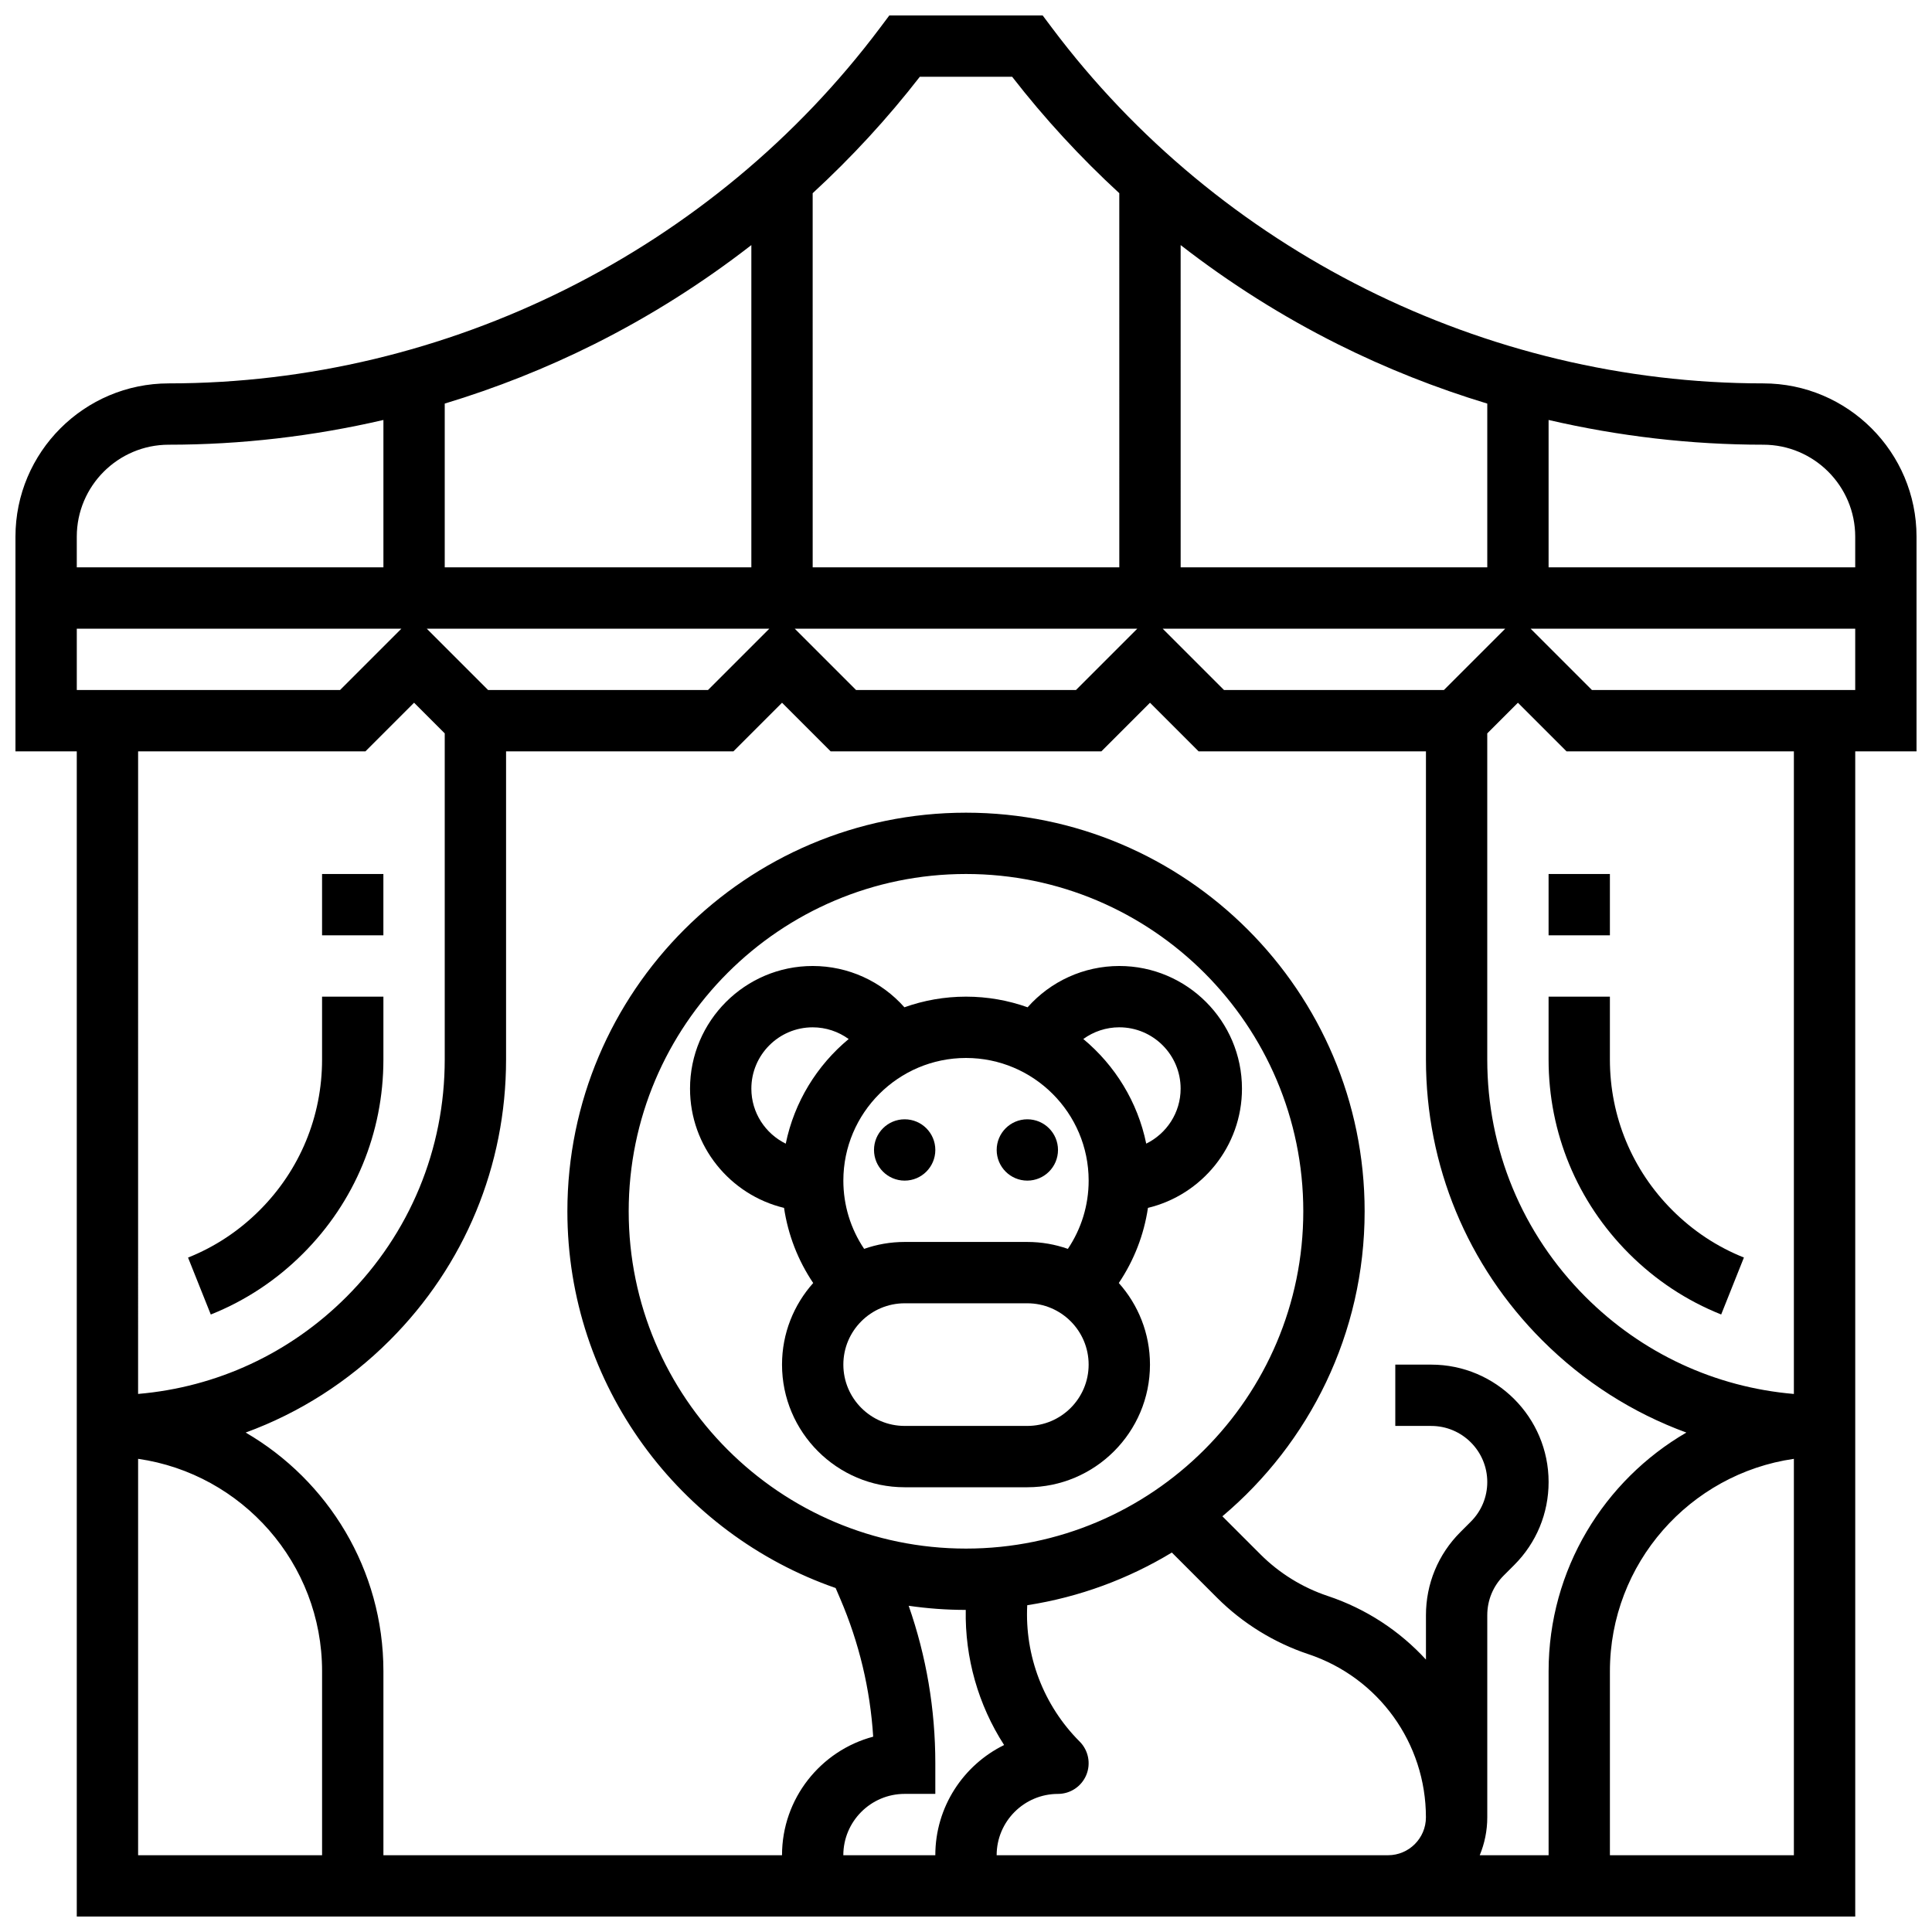 <?xml version="1.0" encoding="UTF-8"?>
<!-- Uploaded to: SVG Repo, www.svgrepo.com, Generator: SVG Repo Mixer Tools -->
<svg width="800px" height="800px" version="1.1" viewBox="144 144 512 512" xmlns="http://www.w3.org/2000/svg">
 <defs>
  <clipPath id="a">
   <path d="m148.09 148.09h503.81v503.81h-503.81z"/>
  </clipPath>
 </defs>
 <g clip-path="url(#a)">
  <path d="m651.9 286.23c0-22.402-18.227-40.629-40.629-40.629-73.781 0-144.25-35.238-188.52-94.262l-2.438-3.25h-40.629l-2.438 3.25c-44.266 59.023-114.74 94.262-188.52 94.262-22.402 0-40.629 18.227-40.629 40.629v56.883h16.25v308.79h471.31v-308.79h16.25zm-16.25 0v8.125h-81.258v-39.059c18.641 4.324 37.766 6.555 56.883 6.555 13.438 0 24.375 10.938 24.375 24.379zm-109 40.629h-58.277l-16.25-16.25h90.777zm-253.3 0-16.25-16.25h90.777l-16.25 16.25zm-109 0v-16.25h86.02l-16.25 16.25zm281.04-16.25-16.25 16.25h-58.277l-16.25-16.25zm92.754-59.652v43.398h-81.258l-0.004-85.406c13.016 10.105 27.012 18.949 41.738 26.309 12.688 6.344 25.934 11.582 39.523 15.699zm-150.38-86.617h24.461c8.578 11.051 18.098 21.379 28.398 30.859l0.004 99.156h-81.258l-0.004-99.156c10.305-9.48 19.824-19.809 28.398-30.859zm-44.648 44.609v85.406h-81.258v-43.402c13.59-4.113 26.832-9.355 39.523-15.699 14.723-7.356 28.719-16.199 41.734-26.305zm-154.39 52.902c19.117 0 38.242-2.234 56.883-6.555v39.059h-81.262v-8.125c0-13.441 10.938-24.379 24.379-24.379zm52.121 81.262 12.887-12.887 8.125 8.125v86.426c0 23.766-9.254 46.109-26.062 62.918-14.973 14.973-34.344 23.93-55.199 25.711l0.004-170.29zm-60.246 187.49c27.527 3.957 48.754 27.688 48.754 56.293v48.754h-48.754zm65.008 105.05v-48.754c0-26.984-14.703-50.586-36.504-63.258 14.184-5.188 27.191-13.445 38.188-24.445 19.875-19.879 30.82-46.305 30.82-74.41v-81.668h60.246l12.887-12.887 12.887 12.887h71.738l12.887-12.887 12.887 12.887h60.246v81.668c0 28.109 10.945 54.535 30.82 74.41 10.996 11 24.004 19.254 38.188 24.445-21.801 12.668-36.504 36.27-36.504 63.254v48.754h-18.25c1.285-3.098 1.996-6.488 1.996-10.043v-53.57c0-3.969 1.547-7.699 4.352-10.504l2.789-2.789c5.875-5.875 9.113-13.688 9.113-21.996 0-17.156-13.953-31.109-31.109-31.109h-9.52v16.25h9.52c8.191 0 14.855 6.664 14.855 14.855 0 3.969-1.547 7.699-4.352 10.504l-2.789 2.789c-5.871 5.879-9.109 13.691-9.109 22.004v11.766c-6.938-7.562-15.805-13.449-26.031-16.859-6.68-2.227-12.84-6.035-17.816-11.012l-10.102-10.102c23.031-19.395 37.699-48.426 37.699-80.824 0-58.25-47.387-105.64-105.64-105.64s-105.64 47.387-105.64 105.64c0 46.156 29.758 85.484 71.09 99.832l1.223 2.852c5.008 11.684 7.934 23.945 8.727 36.543-13.895 3.691-24.16 16.379-24.16 31.418zm154.39-81.262c-49.285 0-89.387-40.098-89.387-89.387 0-49.285 40.098-89.387 89.387-89.387 49.285 0 89.387 40.098 89.387 89.387-0.004 49.289-40.102 89.387-89.387 89.387zm-16.254 65.008h8.125v-8.125c0-14.316-2.375-28.312-7.059-41.727 4.941 0.715 9.988 1.094 15.125 1.094-0.238 12.699 3.305 25.172 10.164 35.809-10.785 5.297-18.23 16.398-18.23 29.203h-24.379c0.004-8.961 7.293-16.254 16.254-16.254zm24.379 16.254c0-8.961 7.293-16.25 16.25-16.25 3.285 0 6.25-1.98 7.508-5.016 1.258-3.035 0.562-6.531-1.762-8.855-9.602-9.605-14.574-22.766-13.891-36.133 13.84-2.144 26.797-6.984 38.324-13.961l11.988 11.988c6.754 6.754 15.109 11.918 24.172 14.938 18.648 6.215 31.172 23.594 31.172 43.246 0 5.539-4.504 10.043-10.043 10.043zm162.52 0v-48.754c0-28.605 21.227-52.336 48.754-56.293v105.05zm48.754-122.24c-20.855-1.781-40.227-10.742-55.199-25.711-16.805-16.809-26.059-39.152-26.059-62.918v-86.426l8.125-8.125 12.887 12.883h60.246zm-53.516-186.55-16.25-16.25h86.02v16.25z"/>
 </g>
 <path d="m229.35 375.62h16.25v16.25h-16.25z"/>
 <path d="m199.86 492.36c9.16-3.656 17.383-9.09 24.441-16.148 13.742-13.734 21.305-31.996 21.305-51.422v-16.66h-16.254v16.66c0 15.086-5.875 29.266-16.539 39.934-5.492 5.492-11.875 9.711-18.977 12.547z"/>
 <path d="m554.39 375.62h16.25v16.25h-16.25z"/>
 <path d="m570.64 408.12h-16.25v16.66c0 19.426 7.562 37.688 21.301 51.426 7.059 7.059 15.281 12.492 24.441 16.148l6.023-15.094c-7.102-2.832-13.484-7.055-18.977-12.547-10.664-10.668-16.539-24.852-16.539-39.934z"/>
 <path d="m448.22 464.1c14.27-3.426 24.914-16.289 24.914-31.598 0-17.922-14.582-32.504-32.504-32.504-9.43 0-18.215 4.07-24.305 10.945-5.109-1.82-10.602-2.82-16.324-2.82s-11.219 1-16.324 2.82c-6.09-6.875-14.875-10.945-24.309-10.945-17.922 0-32.504 14.582-32.504 32.504 0 15.309 10.641 28.172 24.914 31.602 1.062 7.148 3.699 13.926 7.727 19.91-5.133 5.746-8.262 13.324-8.262 21.621 0 17.922 14.582 32.504 32.504 32.504h32.504c17.922 0 32.504-14.582 32.504-32.504 0-8.297-3.129-15.875-8.262-21.625 4.027-5.984 6.664-12.762 7.727-19.91zm-7.59-47.852c8.961 0 16.25 7.293 16.25 16.25 0 6.398-3.727 11.93-9.117 14.578-2.266-11.062-8.293-20.77-16.676-27.727 2.727-1.977 6.047-3.102 9.543-3.102zm-8.125 40.629c0 6.516-1.934 12.77-5.508 18.086-3.367-1.184-6.981-1.832-10.746-1.832h-32.504c-3.766 0-7.379 0.648-10.742 1.832-3.578-5.316-5.508-11.57-5.508-18.086 0-17.922 14.582-32.504 32.504-32.504s32.504 14.582 32.504 32.504zm-89.387-24.375c0-8.961 7.293-16.25 16.25-16.25 3.496 0 6.816 1.125 9.539 3.102-8.387 6.957-14.41 16.668-16.676 27.727-5.387-2.648-9.113-8.18-9.113-14.578zm73.133 89.383h-32.504c-8.961 0-16.25-7.293-16.25-16.25 0-8.961 7.293-16.25 16.25-16.25h32.504c8.961 0 16.25 7.293 16.25 16.25 0.004 8.961-7.289 16.25-16.25 16.25z"/>
 <path d="m391.87 448.75c0 4.488-3.637 8.125-8.125 8.125-4.488 0-8.125-3.637-8.125-8.125 0-4.488 3.637-8.125 8.125-8.125 4.488 0 8.125 3.637 8.125 8.125"/>
 <path d="m424.38 448.75c0 4.488-3.637 8.125-8.125 8.125s-8.125-3.637-8.125-8.125c0-4.488 3.637-8.125 8.125-8.125s8.125 3.637 8.125 8.125"/>
</svg>